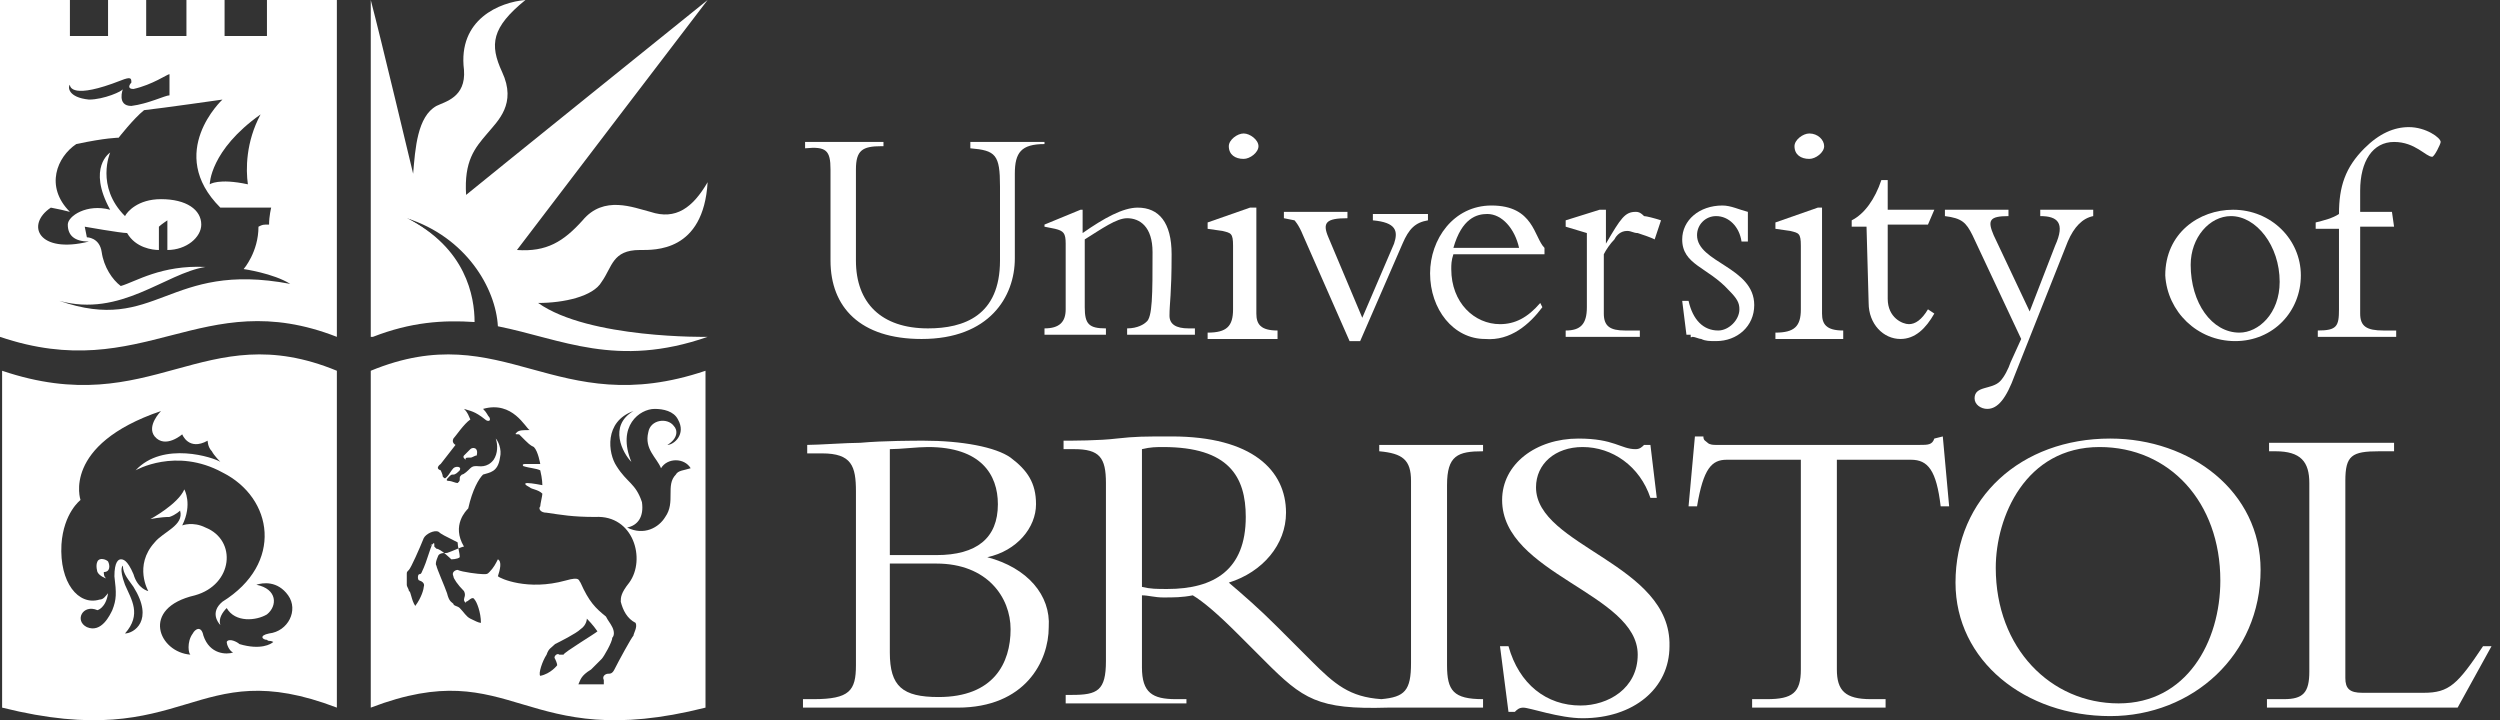 <svg xmlns="http://www.w3.org/2000/svg" xmlns:xlink="http://www.w3.org/1999/xlink" id="Layer_1" x="0px" y="0px" viewBox="0 0 118 34" style="enable-background:new 0 0 118 34;" xml:space="preserve"><rect x="0" y="0" width="118" height="34" fill="#333333" stroke="none"/><style type="text/css">	.st0{fill:none;}	.st1{fill:#FFFFFF;}</style><path class="st0" d="M44.2,26.5H42v4.2c0,1.5,0.6,2.1,2.3,2.1c2.6,0,3.4-1.6,3.4-3.2C47.7,28.1,46.6,26.5,44.2,26.5z"></path><path class="st0" d="M54.9,21.1c-0.4,0-0.7,0-1,0.1v6.6c0.5,0.1,0.8,0.1,1.2,0.1c2.2,0,3.7-0.9,3.7-3.3 C58.8,22.6,57.9,21.1,54.9,21.1z"></path><path class="st0" d="M21.3,26.2c0,0,0.3,0,0.4-0.1c-0.1-0.1-0.1-0.5-0.1-0.7c-0.7-0.3-0.8-0.5-0.9-0.5c-0.1-0.1-0.5,0.1-0.7,0.3 c-0.2,0.5-0.7,1.4-0.7,1.5c-0.1,0.1-0.1,0.1-0.1,0.2s0.1,0.4,0,0.5c0,0.1,0,0.2,0.1,0.3c0,0.1,0.1,0.4,0.3,0.7 c0.3-0.3,0.4-0.8,0.4-0.8l0,0l0,0c0-0.1,0.1-0.2-0.2-0.3c-0.1,0-0.1-0.3,0-0.3c0.1-0.1,0.2-0.1,0.2-0.3c0.1-0.2,0.3-0.9,0.3-1 c0,0,0-0.1,0.1-0.1c0.1,0,0.1-0.1,0.2-0.1c0,0,0.1,0,0.1,0.1C20.8,25.8,21.3,26.2,21.3,26.2z"></path><path class="st0" d="M27.8,29.1c0,0-0.1,0.3-0.3,0.5c-0.3,0.2-1,0.6-1.2,0.7c-0.2,0.1-0.3,0.1-0.4,0.5c-0.2,0.3-0.3,1-0.3,1 c0.5-0.1,0.9-0.5,0.9-0.5s0-0.1-0.1-0.3c-0.1-0.1,0.1-0.3,0.2-0.2c0.1,0.1,0.2,0.1,0.3,0c0.1-0.1,1.6-1,1.6-1.1 C28,29.4,27.8,29.1,27.8,29.1z"></path><path class="st0" d="M31.2,22.2c-0.2-0.5-0.9-1-0.6-1.7c0.1-0.5,1-0.7,1.2-0.3c0.2,0.3,0.2,0.7-0.3,0.9c0.3,0,0.9-0.5,0.5-1.2 c-0.3-0.5-0.7-0.5-1.1-0.5c-0.7,0-1.8,0.8-1.1,2.5c-0.5-0.4-1.1-1.7,0.1-2.4c-1.4,0.5-1.2,2-0.8,2.6c0.5,0.8,0.9,0.8,1.2,1.7 c0.3,0.7-0.2,1-0.7,1.2c0.7,0.5,1.5,0,1.8-0.5c0.5-0.7-0.1-1.6,0.5-2c0.1-0.1,0.4-0.2,0.7-0.2C32.3,21.6,31.5,21.7,31.2,22.2z"></path><path class="st0" d="M105.7,15.7c0.8,0,1.9-0.9,1.9-2.4c0-1.7-1-3.1-2.3-3.1c-1,0-1.9,1-1.9,2.3C103.4,14.3,104.4,15.7,105.7,15.7z"></path><path class="st0" d="M47.1,23.8c0-1.4-0.9-2.7-3.3-2.7c-0.5,0-1.2,0.1-1.8,0.1v5h2.2C46.2,26.2,47.1,25.4,47.1,23.8z"></path><path class="st0" d="M70.2,10.1c-0.5,0-1.2,0.2-1.6,1.6h3.1C71.5,10.8,70.9,10.1,70.2,10.1z"></path><path class="st0" d="M29.9,29.5c-0.4-0.3-0.6-0.6-0.7-1c0-0.2,0-0.5,0.4-0.9c0.8-1,0.2-3.1-1.6-3.1c-1,0-1.6-0.1-2.3-0.2 c-0.3-0.1-0.3-0.2-0.3-0.3c0.1-0.1,0.1-0.5,0.1-0.6c-0.2-0.1-0.5-0.3-0.6-0.3s-0.2-0.1-0.1-0.2c0.1,0,0.7,0.1,0.7,0.1s0-0.3-0.1-0.7 C25.2,22,25,22,24.7,22c-0.1,0-0.1-0.1,0.1-0.1c0.3-0.1,0.5,0,0.7,0c0,0-0.1-0.6-0.3-0.8C25,21,25,21,24.5,20.9 c-0.1,0-0.2-0.1-0.1-0.1c0.1-0.1,0.3-0.1,0.6-0.1c-0.1-0.1-0.8-1.4-2.2-1c0.1,0.2,0.3,0.3,0.3,0.4c0.1,0.1-0.1,0.1-0.2,0.1 c-0.5-0.5-0.7-0.5-1-0.5c0.2,0.2,0.3,0.3,0.3,0.5c-0.3,0.2-0.8,0.8-0.8,0.9c-0.1,0.2,0.1,0.3,0.1,0.3l-0.7,0.9c0,0-0.2,0.3,0,0.3 c0,0.1,0.1,0.3,0.1,0.3c0.1,0.1,0.1,0.1,0.2,0s0.2-0.3,0.3-0.4c0.1-0.1,0.4-0.1,0.3,0.1c-0.1,0.1-0.1,0.1-0.3,0.2 c-0.1,0-0.1-0.1-0.2,0.1c-0.1,0.1-0.2,0.2,0,0.2c0.1,0,0.3,0.1,0.4,0.1c0.1,0,0.1-0.1,0.1-0.2c0-0.1,0-0.1,0.1-0.2s0.3-0.3,0.4-0.3 s0.1-0.1,0.3-0.1c0.1,0,0.5,0.1,0.8-0.3c0.2-0.3,0.2-0.7,0.1-1c0.1,0.1,0.3,0.5,0.2,0.9c-0.1,0.7-0.5,0.7-0.8,0.8 c-0.1,0.2-0.5,0.7-0.7,1.6c-0.1,0.1-0.7,0.7-0.2,1.8c-0.1,0.1-0.6,0.2-0.9,0.3c-0.2,0.1-0.3,0.1-0.4,0.1c-0.1,0.1-0.3,0.4-0.1,0.5 c0.1,0.1,0.5,1,0.5,1.3c0.1,0.3,0.1,0.3,0.3,0.5s0.2,0.1,0.3,0.2s0.3,0.3,0.5,0.5s0.3,0.2,0.5,0.2c0-0.5-0.1-0.9-0.3-1.1 c-0.1-0.1-0.3,0.1-0.4,0.1s-0.1,0-0.1-0.1s0.1-0.3,0-0.4c-0.2-0.3-0.4-0.7-0.5-0.7c-0.1-0.3,0.1-0.4,0.2-0.3c0.1,0.1,1,0.1,1.2,0.2 c0.1,0,0.2,0.1,0.3-0.1c0.2-0.2,0.3-0.4,0.4-0.6c0.2,0.1,0.1,0.5,0,0.8c0.1,0.1,1.4,0.7,3.1,0.3c0.7-0.2,0.7-0.1,0.7,0.1 c0.5,0.9,0.7,1.2,1.2,1.6c0.1,0.1,0.3,0.3,0.3,0.5c0.1,0.1,0.1,0.3,0,0.5c-0.1,0.2-0.5,0.9-0.5,1c-0.1,0.2-0.3,0.3-0.5,0.5 c-0.5,0.3-0.6,0.5-0.6,0.7h1.2c0,0,0-0.1,0-0.2c0-0.2,0.2-0.3,0.2-0.3c0.1,0,0.1,0.1,0.3-0.2c0.2-0.4,0.9-1.6,0.9-1.6 C29.9,29.9,30.1,29.6,29.9,29.5z M22.4,21.3c-0.1,0.1-0.1,0.1-0.3,0.1c-0.1,0-0.1-0.1-0.1,0c-0.1,0.1-0.1,0.1-0.1,0.1 c-0.2-0.1-0.1-0.2-0.1-0.2c0.1-0.1,0.2-0.2,0.3-0.3C22.3,21.1,22.6,21.1,22.4,21.3z"></path><path class="st0" d="M4.1,4.6c0.7,0.1,1.6-0.4,1.7-0.5c0,0-0.3,0.8,0.4,0.7s1.6-0.5,1.7-0.5v-1C7.8,3.5,7.1,4,6.3,4.2 C5.9,4.2,6.1,4,6.1,3.8c0-0.1,0.1-0.3-0.5-0.1C3.4,4.7,3.3,4.1,3.3,4C3.2,4.1,3.2,4.6,4.1,4.6z"></path><path class="st0" d="M11.7,8.6c-0.1-0.7-0.1-2,0.6-3.3C9.9,7.1,9.9,8.6,9.9,8.6S10.3,8.2,11.7,8.6z"></path><path class="st0" d="M99.1,21.1c-3.5,0-4.9,3.3-4.9,5.7c0,3.7,2.5,6.4,5.8,6.4c3.3,0,4.8-2.9,4.8-5.8 C104.8,23.8,102.5,21.1,99.1,21.1z"></path><path class="st0" d="M12,27.6c1,0.2,1,1,0.5,1.4c-0.5,0.3-1.5,0.5-1.9-0.3c-0.3,0.2-0.3,0.5-0.3,0.8c-0.1-0.1-0.5-0.7,0.1-1.1 c2.8-1.8,2.4-4.9,0-6.1l0,0c-2.2-1.2-4.1-0.1-4.1-0.1c1.4-1.4,3.7-0.5,4-0.4c0,0-0.3-0.3-0.4-0.5c-0.3-0.2-0.3-0.5-0.3-0.5 c-0.9,0.5-1.2-0.3-1.2-0.3s-0.8,0.7-1.3,0.1c-0.5-0.5,0.3-1.2,0.3-1.2c-4.7,1.6-3.8,4.2-3.8,4.2s-0.7,0.7-0.9,2.1 c-0.2,1.7,0.7,2.9,1.8,2.6C4.9,28.3,5,28.2,5,28.1l0,0c-0.1,0.7-0.5,0.8-0.5,0.8c-0.7-0.3-1,0.5-0.5,0.8c0.7,0.3,1.2-0.6,1.2-0.8 c0.1-0.5,0.1-0.9,0.1-1.6c-0.1-0.7,0.1-0.8,0.3-0.8c0.1,0,0.3,0,0.6,0.7c0.3,0.7,0.7,0.8,0.7,0.8s-0.7-1.2,0.3-2.3 c0.5-0.5,1.4-0.8,1.2-1.5c0,0-0.1,0.3-0.5,0.3c-0.3,0.1-0.9,0.1-0.9,0.1s1.3-0.7,1.6-1.4c0,0,0.4,0.7-0.1,1.7c0,0,0.5-0.2,1.1,0.1 c1.4,0.7,1.3,2.7-0.5,3.2c-2.6,0.7-1.6,2.7-0.2,2.8c-0.1-0.1-0.2-0.7,0.1-1c0.1-0.1,0.4-0.3,0.5,0.1c0.3,0.9,1,0.9,1.4,0.9 c-0.1-0.1-0.3-0.3-0.3-0.5c0.1-0.3,0.5,0,0.6,0.1c1,0.3,1.6,0.1,1.6-0.1c-0.3-0.1-0.2,0-0.3-0.1s-0.4-0.2,0.1-0.3 c0.9-0.2,1.4-1.1,0.8-1.8C12.9,27.4,12.2,27.5,12,27.6z M4.8,26.9c0,0.1,0,0.1,0.1,0.3c0,0-0.3-0.1-0.3-0.3c0,0-0.1-0.2,0-0.5 c0.1-0.2,0.4-0.2,0.4,0C5.1,26.7,5,26.9,4.8,26.9z"></path><path class="st0" d="M2.8,14.1c4.6,1.6,5.1-2,10.9-0.8c-0.9-0.5-2.2-0.7-2.2-0.7s0.7-0.8,0.7-2c0.1,0,0.2,0,0.5-0.1 c0.1-0.4,0.1-0.8,0.1-0.8s-1.2,0-2.4,0c-2.6-2.6,0.1-5.1,0.1-5.1S7.7,5,6.9,5.2C6.3,5.5,5.6,6.5,5.6,6.5S5,6.6,3.6,6.8 c-0.9,0.6-1.5,2-0.3,3.2C2.9,9.9,2.9,9.9,2.4,9.8c-1.2,0.7-0.6,2.1,1.8,1.6c-0.7,0-1-0.3-1-0.8c0-0.5,0.9-1,2-0.7 c-1-2,0.1-2.8,0.1-2.8s-0.6,1.6,0.7,3c0.1-0.2,0.5-0.8,1.7-0.8c1.1,0,1.8,0.5,1.9,1.2c0,0.6-0.7,1.2-1.6,1.2v-1.4 c0,0-0.3,0.1-0.4,0.3c0,0.1,0,1.1,0,1.1c-0.4,0-1.1-0.1-1.5-0.8c-0.3,0-2-0.3-2-0.3l0,0.5c0,0,0.6,0.1,0.7,0.7 c0.1,0.7,0.5,1.4,0.9,1.6c0.7-0.1,1.9-1,4.1-1C7.8,12.8,5.8,14.9,2.8,14.1z"></path><path class="st0" d="M5.8,26.6c0,0-0.3,0.2,0.1,0.9c0.3,0.8,0.8,1.5,0,2.3c0.5,0,1.4-0.6,0.4-2.2C6,27.3,5.8,26.9,5.8,26.6z"></path><path class="st1" d="M46.6,26.3L46.6,26.3c1.4-0.3,2.3-1.4,2.3-2.5c0-1-0.4-1.6-1.2-2.2c-0.7-0.5-2.3-0.8-4.1-0.8 c-0.4,0-1.9,0-3,0.1c-0.6,0-2,0.1-2.5,0.1v0.4h0.7c1.4,0,1.6,0.6,1.6,1.8v8.2c0,1.2-0.3,1.6-2,1.6h-0.5v0.4h7.3 c3.2,0,4.3-2.2,4.3-3.8C49.6,28.1,48.5,26.8,46.6,26.3z M42,21.2c0.5,0,1.3-0.1,1.8-0.1c2.5,0,3.3,1.3,3.3,2.7c0,1.6-1,2.4-2.9,2.4 h-2.2L42,21.2L42,21.2z M44.3,32.9c-1.7,0-2.3-0.5-2.3-2.1v-4.2h2.2c2.4,0,3.5,1.6,3.5,3.1C47.7,31.3,46.9,32.9,44.3,32.9z"></path><path class="st1" d="M65.1,21.3c1.1,0.1,1.5,0.4,1.5,1.4v8.6c0,1.3-0.3,1.6-1.4,1.7c-1.5-0.1-2.2-0.7-3.3-1.8l-1.6-1.6 c-0.9-0.9-1.6-1.5-2.3-2.1c1.6-0.5,2.7-1.8,2.7-3.3c0-2-1.6-3.6-5.4-3.6c-1.3,0-1.7,0-2.6,0.1c-0.8,0.1-2.1,0.1-2.5,0.1v0.4h0.5 c1.2,0,1.5,0.4,1.5,1.6v8.4c0,1.4-0.4,1.6-1.6,1.6h-0.3v0.4H56V33h-0.5c-1.1,0-1.6-0.3-1.6-1.5v-3.4c0.3,0,0.6,0.1,1,0.1 c0.5,0,0.9,0,1.4-0.1c0.5,0.3,1.2,0.9,2.1,1.8l1.3,1.3c1.8,1.8,2.5,2.3,5.8,2.2H70V33c-1.4,0-1.7-0.4-1.7-1.6v-8.5 c0-1.4,0.5-1.6,1.7-1.6v-0.3h-4.9L65.1,21.3L65.1,21.3z M55.1,27.8c-0.5,0-0.8,0-1.2-0.1v-6.5c0.4-0.1,0.7-0.1,1-0.1 c3.1,0,3.9,1.4,3.9,3.3C58.8,26.9,57.3,27.8,55.1,27.8z"></path><path class="st1" d="M72.5,23c0-1.1,0.9-1.9,2.2-1.9c1.4,0,2.7,0.9,3.2,2.4h0.3l-0.3-2.5h-0.3c-0.1,0.1-0.2,0.2-0.4,0.2 c-0.7,0-1-0.5-2.7-0.5c-2,0-3.6,1.2-3.6,2.9c0,3.5,6.4,4.4,6.4,7.3c0,1.6-1.4,2.4-2.7,2.4c-1.6,0-2.9-1-3.4-2.8h-0.4l0.4,3.1h0.3 c0.1-0.1,0.2-0.2,0.4-0.2c0.3,0,1.7,0.5,2.8,0.5c2.4,0,4.1-1.4,4.1-3.4C78.9,26.6,72.5,25.8,72.5,23z"></path><path class="st1" d="M91.3,20.7c-0.1,0.3-0.3,0.3-0.7,0.3H81c-0.1,0-0.3,0-0.4-0.1c-0.1-0.1-0.2-0.1-0.2-0.3H80l-0.3,3.3h0.4 c0.3-1.8,0.7-2.2,1.4-2.2H85v9.9c0,1.1-0.4,1.4-1.6,1.4h-0.7v0.4h6.3V33h-0.7c-1.2,0-1.6-0.4-1.6-1.4v-9.9h3.5 c0.8,0,1.2,0.5,1.4,2.2h0.4l-0.3-3.3L91.3,20.7L91.3,20.7z"></path><path class="st1" d="M99.6,20.7c-4.2,0-7.3,2.8-7.3,6.8c0,3.7,3.3,6.3,7.3,6.3c3.9,0,7.1-2.9,7.1-6.9 C106.7,23.2,103.4,20.7,99.6,20.7z M100,33.2c-3.2,0-5.8-2.6-5.8-6.4c0-2.4,1.4-5.7,4.9-5.7c3.3,0,5.7,2.6,5.7,6.3 C104.8,30.3,103.2,33.2,100,33.2z"></path><path class="st1" d="M117.2,30.5c-1.2,1.8-1.6,2.2-2.8,2.2h-2.9c-0.6,0-0.8-0.2-0.8-0.7v-9.3c0-1.2,0.3-1.4,1.6-1.4h0.7v-0.4h-5.9 v0.4h0.3c1.2,0,1.6,0.5,1.6,1.5v8.9c0,1-0.3,1.3-1.2,1.3H107v0.4h9l1.6-2.9H117.2z"></path><path class="st1" d="M28.4,13.3c0.5-0.7,0.5-1.5,1.8-1.5c0.7,0,3,0.1,3.2-3.2c-0.7,1.2-1.5,1.8-2.7,1.4c-0.8-0.2-2.2-0.8-3.2,0.4 c-0.9,1-1.7,1.5-3.1,1.4c0.6-0.8,9-11.8,9-11.8S22.6,8.7,22,9.2c-0.1-1.6,0.4-2.2,1-2.9c0.5-0.6,1.4-1.4,0.7-2.9 c-0.6-1.3-0.5-2.1,1.1-3.4c-1.2,0.1-3.2,0.9-2.9,3.3C22,4.6,21,4.8,20.6,5c-0.9,0.5-1,2-1.1,3.2c-0.1-0.4-1.5-6.3-2-8.2v15.9h0.1 c1.8-0.7,3.3-0.8,4.8-0.7c0-1.2-0.4-3.5-3.2-4.9h0.1h-0.1c2.8,0.9,4.2,3.3,4.3,5.1c3,0.6,5.6,2,9.9,0.5l0,0c0,0-5.6,0.1-8-1.6 C26.6,14.3,28,14,28.4,13.3z"></path><path class="st1" d="M22.3,15.2L22.3,15.2c0-1.2-0.4-3.5-3.1-4.9h-0.1C21.9,11.6,22.3,14.1,22.3,15.2z"></path><path class="st1" d="M39.2,8v4.3c0,2.2,1.4,3.7,4.3,3.7c3.2,0,4.4-2,4.4-3.8v-4c0-1,0.3-1.4,1.4-1.4V6.7h-3.5v0.3 c1.2,0.1,1.4,0.3,1.4,1.8v3.5c0,2.6-1.7,3.2-3.4,3.2c-2.2,0-3.4-1.2-3.4-3.2V8c0-0.9,0.3-1.1,1.2-1.1h0.1V6.7H38v0.3 C39,6.9,39.2,7.1,39.2,8z"></path><path class="st1" d="M49.3,10.7l0.5,0.1c0.4,0.1,0.5,0.2,0.5,0.7v3.1c0,0.6-0.3,0.9-1,0.9v0.3h2.9v-0.3c-0.8,0-1-0.2-1-1v-3.2 c0.8-0.5,1.5-1,2-1c0.6,0,1.2,0.4,1.2,1.6c0,2,0,3.1-0.3,3.3c-0.1,0.1-0.4,0.3-0.9,0.3v0.3h3.2v-0.3h-0.3c-0.6,0-0.9-0.2-0.9-0.6 c0-0.6,0.1-1,0.1-2.9c0-1.5-0.6-2.2-1.6-2.2c-0.7,0-1.6,0.5-2.6,1.2V9.9H51l-1.7,0.7C49.3,10.5,49.3,10.7,49.3,10.7z"></path><path class="st1" d="M60.3,15.6c-0.8,0-1-0.3-1-0.8v-5H59l-2,0.7v0.3l0.7,0.1c0.4,0.1,0.5,0.1,0.5,0.7v3c0,0.8-0.3,1.1-1.2,1.1V16 h3.3C60.3,16,60.3,15.6,60.3,15.6z"></path><path class="st1" d="M58.7,7.5c0.3,0,0.7-0.3,0.7-0.6S59,6.3,58.7,6.3S58,6.6,58,6.9C58,7.3,58.3,7.5,58.7,7.5z"></path><path class="st1" d="M61.5,11.1l2.2,5h0.5l2-4.6c0.3-0.7,0.6-1,1.2-1.1v-0.3h-2.6v0.3c1.1,0.1,1.2,0.5,1,1.1l-1.5,3.5l-1.6-3.8 c-0.3-0.7-0.1-0.9,0.9-0.9V10h-3v0.3l0.5,0.1C61.1,10.4,61.3,10.6,61.5,11.1z"></path><path class="st1" d="M72.8,14.5l-0.1-0.2c-0.6,0.7-1.2,1-1.9,1c-1.2,0-2.3-1-2.3-2.6c0-0.2,0-0.4,0.1-0.7h4.3v-0.3 c-0.5-0.5-0.5-2-2.5-2c-1.8,0-2.9,1.6-2.9,3.2c0,1.7,1.1,3.1,2.6,3.1C71.3,16.1,72.2,15.3,72.8,14.5z M70.2,10.1 c0.7,0,1.3,0.7,1.5,1.6h-3.1C69,10.3,69.7,10.1,70.2,10.1z"></path><path class="st1" d="M77.3,15.6h-0.6c-0.7,0-1-0.2-1-0.8V12c0.1-0.2,0.3-0.5,0.5-0.7c0.1-0.2,0.3-0.4,0.6-0.4c0.2,0,0.3,0.1,0.5,0.1 c0.3,0.1,0.6,0.2,0.8,0.3l0.3-0.9c-0.3-0.1-0.7-0.2-0.8-0.2C77.4,10,77.3,10,77.2,10c-0.5,0-0.7,0.3-1.4,1.5l0,0V9.9h-0.3l-1.6,0.5 v0.3l1,0.3v3.5c0,0.8-0.3,1.1-1,1.1v0.3h3.5V15.6z"></path><path class="st1" d="M79.9,15.9c0.1,0,0.3,0.1,0.4,0.1c0.2,0.1,0.4,0.1,0.7,0.1c1,0,1.8-0.7,1.8-1.7c0-1.8-2.7-2-2.7-3.3 c0-0.5,0.4-0.9,0.9-0.9c0.6,0,1.1,0.5,1.2,1.2h0.3v-1.4c-0.4-0.1-0.8-0.3-1.2-0.3c-1.1,0-1.9,0.7-1.9,1.6c0,1.2,1.2,1.3,2.2,2.4 c0.4,0.4,0.5,0.6,0.5,0.9c0,0.5-0.5,1-1,1c-0.7,0-1.2-0.5-1.4-1.4h-0.3l0.2,1.6h0.2C79.8,16,79.8,15.9,79.9,15.9z"></path><path class="st1" d="M85.4,7.5c0.3,0,0.7-0.3,0.7-0.6s-0.3-0.6-0.7-0.6c-0.3,0-0.7,0.3-0.7,0.6C84.7,7.3,85,7.5,85.4,7.5z"></path><path class="st1" d="M87,15.6c-0.8,0-1-0.3-1-0.8v-5h-0.2l-2,0.7v0.3l0.7,0.1c0.4,0.1,0.5,0.1,0.5,0.7v3c0,0.8-0.3,1.1-1.2,1.1V16 H87V15.6z"></path><path class="st1" d="M88.2,14.3c0,1,0.7,1.7,1.5,1.7c0.7,0,1.2-0.5,1.6-1.2l-0.3-0.2c-0.3,0.5-0.6,0.7-0.9,0.7c-0.3,0-1-0.3-1-1.2 v-3.5h1.9l0.3-0.7h-2.2V8.5h-0.3c-0.3,0.9-0.8,1.6-1.4,1.9v0.3h0.7L88.2,14.3L88.2,14.3z"></path><path class="st1" d="M93.1,11.1l2.3,4.9l-0.5,1.1c-0.1,0.3-0.3,0.7-0.5,0.9c-0.4,0.4-1.2,0.2-1.2,0.8c0,0.3,0.3,0.5,0.6,0.5 c0.5,0,0.9-0.5,1.3-1.6l2.5-6.3c0.3-0.7,0.7-1.1,1.2-1.2v-0.3h-2.5v0.3c0.8,0,1.2,0.3,0.7,1.4l-1.2,3.1l-1.7-3.6 c-0.3-0.7-0.2-0.9,0.7-0.9v-0.3h-3v0.3C92.6,10.3,92.8,10.5,93.1,11.1z"></path><path class="st1" d="M105.5,16.1c1.8,0,3.1-1.4,3.1-3.1s-1.4-3.1-3.2-3.1c-1.6,0-3.2,1.1-3.2,3.1C102.3,14.7,103.7,16.1,105.5,16.1z  M105.3,10.2c1.2,0,2.3,1.4,2.3,3.1c0,1.5-1,2.4-1.9,2.4c-1.3,0-2.3-1.4-2.3-3.2C103.4,11.2,104.3,10.2,105.3,10.2z"></path><path class="st1" d="M110.4,14.6c0,0.8-0.1,1-1,1v0.3h3.7v-0.3h-0.6c-0.8,0-1.1-0.2-1.1-0.8v-4.1h1.6l-0.1-0.7h-1.5V9 c0-1.4,0.6-2.3,1.6-2.3c1,0,1.5,0.7,1.8,0.7c0.1,0,0.4-0.6,0.4-0.7c0-0.2-0.7-0.7-1.5-0.7c-0.7,0-1.4,0.3-2.1,1 c-0.9,0.9-1.2,1.8-1.2,3.1c-0.3,0.2-0.7,0.3-1.1,0.4v0.3h1.1L110.4,14.6L110.4,14.6z"></path><path class="st1" d="M15.9,15.9V0h-3.3v1.7h-2V0H8.8v1.7H6.9V0H5.1v1.7H3.3V0H0v15.9C6.8,18.2,9.5,13.4,15.9,15.9z M12.3,5.4 c-0.7,1.3-0.7,2.6-0.6,3.3c-1.4-0.3-1.8,0-1.8,0S9.9,7.1,12.3,5.4z M3.3,4c0,0.1,0.1,0.7,2.4-0.2c0.5-0.2,0.5-0.1,0.5,0.1 C6.1,4,6,4.2,6.3,4.2C7.2,4,7.9,3.5,8,3.5v1c-0.2,0-1,0.4-1.8,0.5C5.5,5,5.8,4.2,5.8,4.2c0,0.1-0.9,0.5-1.6,0.5 C3.2,4.6,3.2,4.1,3.3,4z M5.7,13.5c-0.4-0.3-0.8-0.9-0.9-1.6c-0.1-0.7-0.7-0.7-0.7-0.7L4,10.7c0,0,1.7,0.3,2,0.3 c0.4,0.7,1.2,0.8,1.5,0.8c0,0,0-1,0-1.1c0.1-0.1,0.4-0.3,0.4-0.3v1.4c0.9,0,1.6-0.6,1.6-1.2c0-0.7-0.7-1.2-1.9-1.2 c-1.1,0-1.6,0.6-1.7,0.8c-1.4-1.4-0.7-3-0.7-3S4.1,7.9,5.2,9.9c-1.1-0.3-2,0.3-2,0.7c0,0.5,0.3,0.8,1,0.8C1.8,12,1.2,10.6,2.4,9.8 C2.9,9.9,2.9,9.9,3.3,10C2.1,8.8,2.7,7.4,3.6,6.8c1.4-0.3,2-0.3,2-0.3s0.7-0.9,1.2-1.3c0.9-0.1,3.7-0.5,3.7-0.5s-2.7,2.5-0.1,5.1 c1,0,2.4,0,2.4,0s-0.1,0.4-0.1,0.8c-0.3,0-0.3,0-0.5,0.1c0,1.2-0.7,2-0.7,2s1.4,0.2,2.2,0.7c-5.8-1.1-6.3,2.4-10.9,0.8 c2.9,0.8,5-1.3,6.9-1.6C7.6,12.5,6.4,13.3,5.7,13.5z"></path><path class="st1" d="M17.5,17.5c0,0,0,16.1,0,15.9c6.8-2.6,7.1,2.2,15.8,0c0,0,0-16.1,0-15.9C26.2,19.9,23.8,14.9,17.5,17.5z  M20.4,25.7C20.3,25.7,20.3,25.8,20.4,25.7c-0.1,0.2-0.3,0.9-0.4,1.1c-0.1,0.2-0.1,0.3-0.2,0.3c-0.1,0-0.1,0.3,0,0.3 c0.3,0.1,0.2,0.3,0.2,0.3c0,0.1-0.1,0.5-0.4,0.9c-0.2-0.3-0.2-0.7-0.3-0.7c0-0.1-0.1-0.2-0.1-0.3c0-0.1,0-0.4,0-0.5 c0-0.1,0-0.1,0.1-0.2c0.1-0.1,0.5-1,0.7-1.5c0.1-0.2,0.5-0.4,0.7-0.3c0.1,0.1,0.3,0.2,0.9,0.5c0,0.2,0.1,0.5,0.1,0.7 c-0.1,0.1-0.4,0.1-0.4,0.1s-0.5-0.5-0.7-0.5c0,0-0.1-0.1-0.1-0.1C20.5,25.6,20.5,25.6,20.4,25.7z M26.4,30.9 c-0.1-0.1-0.3,0.1-0.2,0.2c0.1,0.2,0.1,0.3,0.1,0.3s-0.3,0.4-0.8,0.5c-0.1-0.1,0.1-0.7,0.3-1c0.1-0.3,0.2-0.3,0.4-0.5 c0.2-0.1,1-0.5,1.2-0.7c0.3-0.2,0.3-0.5,0.3-0.5s0.3,0.3,0.5,0.6c-0.1,0.1-1.6,1-1.6,1.1C26.6,30.9,26.5,30.9,26.4,30.9z M29.9,30 c-0.1,0.1-0.7,1.2-0.9,1.6c-0.1,0.2-0.2,0.2-0.3,0.2c-0.1,0-0.3,0.1-0.2,0.3c0,0.1,0,0.2,0,0.2h-1.2c0.1-0.2,0.1-0.4,0.6-0.7 c0.1-0.1,0.3-0.3,0.5-0.5c0.1-0.1,0.5-0.8,0.5-1c0.1-0.1,0.1-0.3,0-0.5s-0.2-0.3-0.3-0.5c-0.5-0.4-0.8-0.7-1.2-1.6 c-0.1-0.1,0-0.3-0.7-0.1c-1.8,0.5-3.1-0.1-3.2-0.2c0.1-0.3,0.2-0.7,0-0.8c-0.1,0.2-0.2,0.4-0.4,0.6c-0.1,0.1-0.1,0.1-0.3,0.1 s-1-0.1-1.2-0.2c-0.1,0-0.3,0.1-0.2,0.3c0,0.1,0.2,0.4,0.5,0.7c0.1,0.2,0,0.3,0,0.4c0,0.1,0.1,0.2,0.1,0.1c0.1,0,0.3-0.3,0.4-0.1 c0.1,0.1,0.3,0.6,0.3,1.1c-0.1,0-0.3-0.1-0.5-0.2s-0.3-0.3-0.5-0.5c-0.1-0.1-0.3-0.1-0.3-0.2c-0.1-0.1-0.2-0.1-0.3-0.5 c-0.1-0.3-0.5-1.2-0.5-1.3c-0.1-0.1,0.1-0.5,0.1-0.5c0.1-0.1,0.2-0.1,0.4-0.1c0.3-0.1,0.7-0.3,0.8-0.3c-0.6-1,0.1-1.7,0.2-1.8 c0.2-0.9,0.5-1.4,0.7-1.6c0.3-0.1,0.7-0.1,0.8-0.8c0.1-0.4-0.1-0.8-0.2-0.9c0.1,0.3,0.1,0.7-0.1,1c-0.3,0.4-0.7,0.3-0.8,0.3 c-0.1,0-0.2,0-0.3,0.1c-0.1,0.1-0.3,0.3-0.4,0.3c-0.1,0.1-0.1,0.1-0.1,0.2c0,0.1,0,0.1-0.1,0.2c-0.1,0-0.3-0.1-0.4-0.1 c-0.2,0-0.1-0.1,0-0.2c0.1-0.1,0.1-0.1,0.2-0.1c0.1,0,0.2-0.1,0.3-0.2c0.1-0.2-0.2-0.2-0.3-0.1c-0.1,0.1-0.2,0.3-0.3,0.4 c-0.1,0.1-0.1,0.1-0.2,0c0-0.1-0.1-0.3-0.1-0.3c-0.3-0.1,0-0.3,0-0.3l0.7-0.9c0,0-0.2-0.1-0.1-0.3c0.1-0.1,0.5-0.7,0.8-0.9 c-0.1-0.2-0.1-0.3-0.3-0.5c0.3,0.1,0.5,0.1,1,0.5c0.1,0.1,0.3,0.1,0.2-0.1c-0.1-0.1-0.1-0.2-0.3-0.4c1.4-0.4,2,0.9,2.2,1 c-0.3,0-0.5,0-0.6,0.1c-0.1,0.1-0.1,0.1,0.1,0.1C25,21,25,21,25.2,21.1c0.2,0.2,0.3,0.8,0.3,0.8c-0.2,0-0.5,0-0.7,0 c-0.2,0-0.1,0.1-0.1,0.1c0.3,0.1,0.6,0.1,0.8,0.2c0.1,0.4,0.1,0.7,0.1,0.7s-0.5-0.1-0.7-0.1S24.8,22.9,25,23 c0.1,0.1,0.4,0.1,0.6,0.3c0,0.1-0.1,0.5-0.1,0.6c-0.1,0.1,0,0.3,0.3,0.3c0.7,0.1,1.2,0.2,2.3,0.2c1.8-0.1,2.4,2,1.6,3.1 c-0.4,0.5-0.4,0.7-0.4,0.9c0.1,0.4,0.3,0.8,0.7,1C30.1,29.6,29.9,29.9,29.9,30z M31.9,22.4c-0.5,0.5,0,1.3-0.5,2 c-0.3,0.5-1,0.9-1.8,0.5c0.5-0.1,0.8-0.5,0.7-1.2c-0.3-0.9-0.7-0.9-1.2-1.7c-0.4-0.6-0.6-2.1,0.8-2.6c-1.2,0.7-0.5,2-0.1,2.4 c-0.7-1.7,0.4-2.5,1.1-2.5c0.4,0,0.9,0.1,1.1,0.5c0.4,0.7-0.2,1.2-0.5,1.2c0.5-0.3,0.5-0.7,0.3-0.9c-0.3-0.4-1.1-0.3-1.2,0.3 c-0.2,0.8,0.4,1.2,0.6,1.7c0.3-0.5,1.1-0.5,1.4,0C32.3,22.2,32,22.2,31.9,22.4z"></path><path class="st1" d="M22.2,21.2c-0.1,0.1-0.2,0.2-0.3,0.3c0,0-0.1,0.1,0.1,0.2c0,0-0.1-0.1,0.1-0.1c0,0,0.1,0,0.1,0 c0.1,0,0.2-0.1,0.3-0.1C22.6,21.1,22.3,21.1,22.2,21.2z"></path><path class="st1" d="M4.6,26.5c-0.1,0.2,0,0.5,0,0.5C4.7,27.2,5,27.3,5,27.3c-0.1-0.1-0.1-0.2-0.1-0.3c0.3,0,0.3-0.3,0.2-0.5 C5,26.4,4.7,26.3,4.6,26.5z"></path><path class="st1" d="M15.9,17.5c-6.3-2.6-8.7,2.4-15.8,0c0-0.3,0,15.9,0,15.9c8.8,2.2,9-2.6,15.8,0C15.9,33.6,15.9,17.5,15.9,17.5z  M5.9,29.9c0.8-0.9,0.3-1.6,0-2.3c-0.3-0.8-0.1-0.9-0.1-0.9c0,0.4,0.3,0.7,0.5,1C7.3,29.3,6.3,29.9,5.9,29.9z M12.7,29.9 c-0.5,0.1-0.3,0.3-0.1,0.3c0.1,0.1,0.1,0,0.3,0.1c-0.1,0.1-0.6,0.4-1.6,0.1c-0.1-0.1-0.5-0.3-0.6-0.1c0,0.1,0.1,0.4,0.3,0.5 c-0.3,0.1-1.1,0.1-1.4-0.8c-0.1-0.5-0.4-0.3-0.5-0.1c-0.3,0.4-0.2,1-0.1,1c-1.5-0.1-2.4-2.2,0.2-2.8c1.8-0.5,2-2.6,0.5-3.2 c-0.6-0.3-1.1-0.1-1.1-0.1c0.5-1,0.1-1.7,0.1-1.7c-0.3,0.7-1.6,1.4-1.6,1.4s0.5-0.1,0.9-0.1c0.3-0.1,0.5-0.3,0.5-0.3 c0.2,0.7-0.8,1-1.2,1.5c-1,1.1-0.3,2.3-0.3,2.3s-0.5-0.1-0.7-0.8c-0.3-0.7-0.5-0.7-0.6-0.7c-0.1,0-0.3,0.1-0.3,0.8 c0.1,0.8,0.1,1.1-0.1,1.6c-0.1,0.2-0.5,1.1-1.2,0.8c-0.6-0.3-0.2-1.1,0.5-0.8c0,0,0.4-0.1,0.5-0.8l0,0c-0.1,0.1-0.2,0.3-0.4,0.3 c-1,0.3-1.9-0.8-1.8-2.6c0.1-1.5,0.9-2.1,0.9-2.1s-0.9-2.6,3.8-4.2c0,0-0.7,0.7-0.3,1.2c0.5,0.6,1.3-0.1,1.3-0.1s0.3,0.8,1.2,0.3 c0,0,0,0.3,0.2,0.5c0.1,0.2,0.4,0.5,0.4,0.5c-0.3-0.2-2.7-1-4,0.4c0,0,1.9-1.1,4.1,0.1l0,0c2.4,1.2,2.9,4.3,0,6.1 c-0.6,0.5-0.2,1-0.1,1.1c-0.1-0.3,0.1-0.6,0.3-0.8c0.4,0.7,1.4,0.6,1.9,0.3c0.5-0.4,0.5-1.2-0.5-1.4c0.3-0.1,1-0.2,1.5,0.5 C14.1,28.8,13.6,29.8,12.7,29.9z"></path></svg>